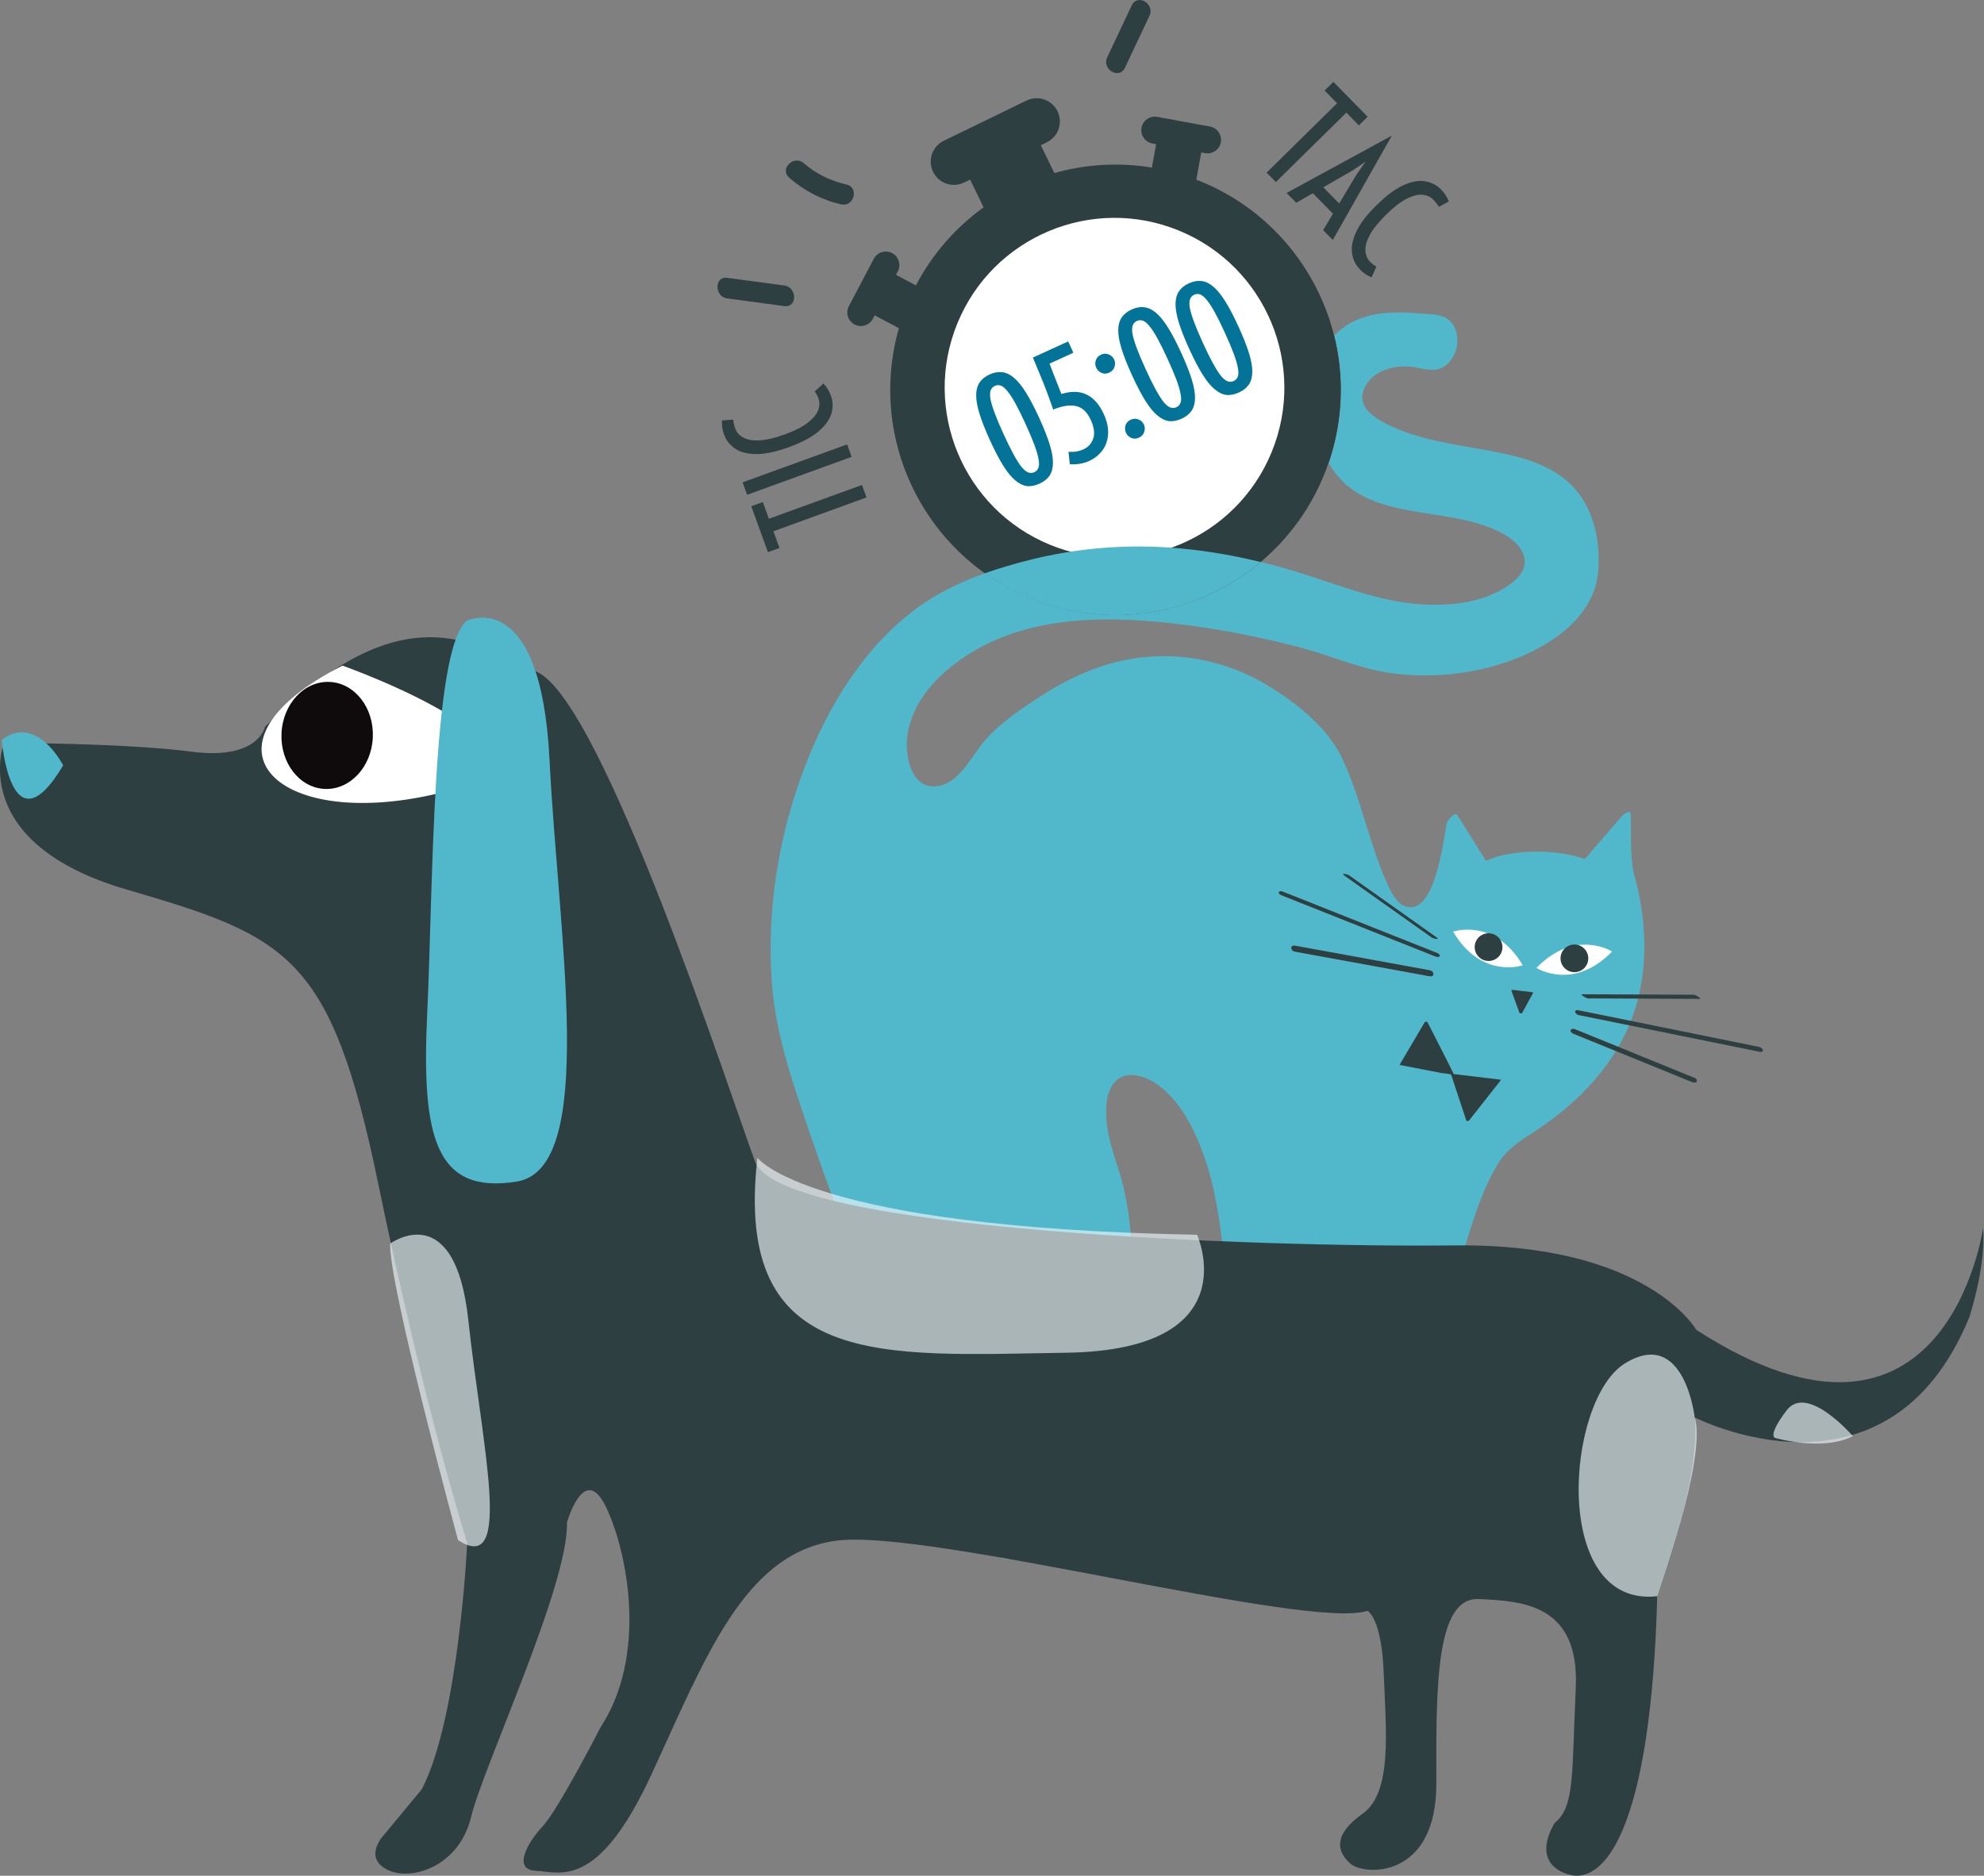<svg width="330" height="312" viewBox="0 0 330 312" fill="none" xmlns="http://www.w3.org/2000/svg">
<rect x="0" y="0" width="330" height="312" fill="#808080" stroke="none"/>
<g clip-path="url(#clip0_100_8459)">
<path d="M210.675 28.717L222.401 17.175L220.32 15.06L221.78 13.623L227.482 19.417L226.022 20.854L223.941 18.738L212.215 30.28L210.663 28.705L210.675 28.717Z" fill="#2E3F41"/>
<path d="M218.366 32.143L215.607 33.729L213.997 32.097L231.402 22.613L231.448 22.659L221.688 39.914L220.078 38.282L221.711 35.545L218.354 32.131L218.366 32.143ZM227.125 26.912H227.114L224.964 28.36L220.101 31.154L222.745 33.844L225.631 29.039L227.125 26.912Z" fill="#2E3F41"/>
<path d="M226.171 44.777C225.459 44.053 225.033 43.167 224.884 42.121C224.734 41.063 224.976 39.868 225.597 38.534C226.217 37.189 227.344 35.718 228.965 34.132C230.609 32.511 232.115 31.395 233.471 30.786C234.816 30.188 236.012 29.97 237.058 30.154C238.093 30.338 238.966 30.786 239.679 31.51C239.989 31.821 240.242 32.131 240.449 32.453C240.656 32.775 240.829 33.12 240.978 33.511L239.323 34.419C239.265 34.269 239.127 34.062 238.92 33.81C238.713 33.557 238.541 33.35 238.391 33.2C237.932 32.729 237.322 32.465 236.587 32.396C235.839 32.338 234.966 32.556 233.954 33.074C232.942 33.591 231.804 34.465 230.528 35.729C229.264 36.983 228.356 38.109 227.827 39.109C227.298 40.109 227.056 40.983 227.114 41.73C227.171 42.477 227.424 43.075 227.884 43.547C228.034 43.696 228.206 43.846 228.402 44.007C228.597 44.167 228.781 44.271 228.93 44.328L228.149 46.133C227.769 45.972 227.413 45.788 227.102 45.581C226.792 45.374 226.482 45.11 226.171 44.8V44.777Z" fill="#2E3F41"/>
<path d="M144.113 82.748L128.64 88.369L129.652 91.151L127.732 91.853L124.961 84.208L126.881 83.507L127.893 86.289L143.366 80.667L144.125 82.736L144.113 82.748Z" fill="#2E3F41"/>
<path d="M141.665 75.988L124.271 82.299L123.513 80.23L140.906 73.919L141.653 75.988H141.665Z" fill="#2E3F41"/>
<path d="M138.216 65.837C138.561 66.791 138.584 67.78 138.285 68.792C137.986 69.803 137.273 70.803 136.147 71.758C135.02 72.712 133.388 73.586 131.249 74.367C129.077 75.16 127.249 75.54 125.766 75.528C124.283 75.517 123.11 75.207 122.248 74.609C121.386 74.011 120.777 73.241 120.432 72.287C120.282 71.873 120.179 71.482 120.133 71.114C120.075 70.735 120.064 70.344 120.087 69.93L121.961 69.792C121.961 69.953 121.995 70.194 122.064 70.516C122.145 70.838 122.214 71.091 122.294 71.286C122.524 71.907 122.961 72.401 123.605 72.769C124.248 73.137 125.145 73.298 126.272 73.252C127.41 73.206 128.812 72.884 130.491 72.275C132.169 71.666 133.457 71.022 134.342 70.321C135.238 69.631 135.825 68.93 136.078 68.24C136.342 67.539 136.354 66.883 136.135 66.263C136.066 66.067 135.974 65.86 135.848 65.63C135.733 65.412 135.618 65.24 135.503 65.113L136.963 63.791C137.239 64.09 137.492 64.4 137.687 64.722C137.883 65.044 138.055 65.412 138.204 65.814L138.216 65.837Z" fill="#2E3F41"/>
<path d="M131.272 29.568C133.778 31.729 136.664 33.258 139.894 33.993C142.033 34.488 142.952 31.189 140.802 30.694C138.147 30.085 135.756 28.935 133.686 27.142C132.031 25.705 129.594 28.119 131.272 29.556V29.568Z" fill="#2E3F41"/>
<path d="M130.467 47.49C127.295 47.064 124.133 46.639 120.96 46.214C118.788 45.926 118.811 49.352 120.96 49.639C124.133 50.065 127.295 50.49 130.467 50.916C132.64 51.203 132.617 47.777 130.467 47.49Z" fill="#2E3F41"/>
<path d="M187.108 11.277L191.201 2.61C192.132 0.632 189.189 -1.115 188.246 0.885L184.154 9.553C183.222 11.53 186.165 13.278 187.108 11.277Z" fill="#2E3F41"/>
<path fill-rule="evenodd" clip-rule="evenodd" d="M198.983 29.878L199.811 25.36L200.443 25.475C201.662 25.693 202.835 24.889 203.065 23.67C203.283 22.452 202.478 21.279 201.26 21.049L192.488 19.44C191.27 19.221 190.097 20.026 189.867 21.244C189.649 22.463 190.453 23.636 191.672 23.866L192.304 23.98L191.592 27.878C186.028 26.958 180.509 27.337 175.371 28.786L173.118 24.153L174.118 23.67C176.038 22.739 176.831 20.428 175.9 18.509C174.968 16.589 172.658 15.795 170.738 16.727L156.977 23.417C155.057 24.348 154.264 26.659 155.195 28.579C156.127 30.499 158.437 31.292 160.357 30.361L161.357 29.878L163.599 34.488C158.966 37.833 155.08 42.248 152.344 47.467L149.034 45.719L149.332 45.145C149.907 44.041 149.493 42.684 148.39 42.098C147.286 41.523 145.93 41.937 145.343 43.041L141.193 50.927C140.619 52.031 141.032 53.387 142.136 53.974C143.24 54.548 144.596 54.134 145.182 53.031L145.481 52.456L149.516 54.583C149.355 55.135 149.217 55.686 149.08 56.25C144.332 76.391 156.816 96.555 176.946 101.302C197.087 106.05 217.251 93.566 221.998 73.436C226.355 54.974 216.216 36.477 198.972 29.878H198.983Z" fill="#2E3F41"/>
<path d="M211.509 75.216C217.433 60.785 210.537 44.284 196.106 38.359C181.676 32.435 165.174 39.331 159.25 53.762C153.326 68.192 160.221 84.694 174.652 90.618C189.083 96.542 205.584 89.647 211.509 75.216Z" fill="white"/>
<path d="M271.937 146.102C271.051 142.699 271.35 138.974 271.247 135.457C271.224 134.526 270.017 135.457 269.741 135.779C267.695 138.147 265.648 140.515 263.614 142.883C259.027 141.354 253.681 141.285 249.06 142.469C248.761 142.55 247.209 143.171 247.174 143.148C247.013 143.079 246.841 142.584 246.738 142.446C246.094 141.665 245.611 140.653 245.059 139.802C244.174 138.4 243.289 136.997 242.404 135.595C241.967 134.916 240.737 136.514 240.656 136.882C240.093 139.492 238.656 153.16 233.391 150.597C232.023 149.93 231.184 147.953 230.609 146.677C229.62 144.493 228.85 142.193 228.103 139.917C226.539 135.135 225.229 130.192 223.01 125.651C220.435 120.661 215.181 116.557 210.445 113.775C201.639 108.614 191.293 107.706 181.728 111.361C178.716 112.511 175.865 114.017 173.163 115.764C169.956 117.833 166.197 120.351 163.714 123.294C161.495 125.915 159.391 130.709 155.391 130.801C151.505 130.893 150.585 125.72 150.873 122.834C151.54 116.304 156.759 111.338 162.15 108.188C173.255 101.716 187.43 102.521 199.708 104.303C205.456 105.142 211.158 106.337 216.779 107.843C220.987 108.97 225.114 110.752 229.379 111.614C239.001 113.557 250.888 111.66 258.935 105.912C262.43 103.418 265.327 99.808 265.786 95.439C266.327 90.347 265.143 84.426 261.406 80.713C257.9 77.218 252.796 75.908 248.071 75.034C242.093 73.93 235.563 73.172 230.137 70.263C228.333 69.298 226.068 67.665 226.689 65.32C227.597 61.848 231.597 60.664 234.736 61.009C236.207 61.17 237.943 61.814 239.426 61.342C240.955 60.848 241.99 59.227 242.3 57.733C242.679 55.882 242.116 53.652 240.288 52.766C239.15 52.215 237.472 52.261 236.219 52.146C233 51.858 229.655 51.801 226.562 52.87C224.665 53.525 223.148 54.548 221.941 55.813C223.343 61.423 223.47 67.424 222.044 73.436C221.757 74.666 221.412 75.862 221.01 77.023C226.217 86.3 238.196 84.357 246.864 87.415C249.278 88.266 252.532 89.703 253.428 92.358C254.164 94.543 252.612 96.198 250.934 97.359C246.853 100.199 241.507 100.808 236.667 100.532C229.068 100.107 222.194 97.06 215.009 94.91C213.261 94.393 211.502 93.91 209.732 93.474C200.984 100.831 188.982 104.119 177.003 101.291C172.129 100.141 167.703 98.083 163.863 95.347C159.851 96.773 155.977 98.612 152.574 101.107C143.63 107.671 137.595 117.673 133.732 127.892C129.49 139.112 127.525 151.356 128.375 163.323C128.847 169.876 130.525 175.934 132.571 182.153C135.25 190.292 138.112 198.386 141.159 206.398C147.24 222.435 153.758 238.633 161.61 253.922C163.093 256.808 166.99 261.797 170.312 257.877C172.796 254.946 168.186 251.267 167.611 248.439C167.082 245.864 167.278 242.978 167.232 240.357C167.163 235.966 167.197 231.563 167.335 227.16C167.473 222.987 167.668 218.791 168.209 214.641C168.404 213.135 168.611 211.594 169.059 210.134C169.151 209.847 169.232 209.445 169.393 209.123C169.393 209.123 169.404 209.134 169.416 209.146C171.209 211.56 171.991 214.181 172.681 217.135C173.807 221.952 174.543 226.872 175.279 231.758C176.026 236.748 176.704 241.76 177.601 246.726C178.118 249.611 178.463 253.29 180.084 255.831C182.13 259.027 186.533 258.325 186.568 254.359C186.579 252.21 185.717 249.91 185.303 247.807C184.717 244.841 184.223 241.852 183.935 238.84C183.682 236.242 183.51 233.54 184.096 230.965C184.533 229.045 185.2 227.171 185.752 225.286C187.349 219.745 188.35 214.077 188.235 208.307C188.154 204.524 187.66 200.765 186.775 197.098C186.039 194.075 184.797 191.189 184.269 188.12C183.832 185.591 183.567 181.555 185.775 179.647C187.694 177.992 190.649 179.095 192.442 180.348C195.96 182.809 198.179 186.913 199.719 190.81C202.363 197.5 203.099 204.582 203.823 211.675C204.616 219.4 205.536 227.125 206.893 234.782C207.778 239.828 208.812 244.91 210.525 249.749C211.434 252.313 212.595 255.428 214.79 257.21C216.227 258.371 218.159 258.601 219.78 257.624C221.09 256.842 221.458 255.176 221.412 253.727C221.343 251.658 220.021 250.336 219.366 248.496C218.136 245.002 217.802 241.081 217.411 237.437C216.848 232.218 216.538 226.953 216.618 221.699C216.653 219.458 216.768 217.204 217.055 214.986C217.25 213.537 217.4 211.514 218.274 210.284C221.481 205.777 225.677 217.492 226.125 219.055C228.436 227.137 228.482 235.621 230.666 243.749C231.528 246.944 232.563 250.163 234.161 253.083C235.069 254.739 236.334 256.842 238.277 257.417C239.426 257.762 240.587 257.383 241.495 256.658C243.277 255.244 243.174 253.279 242.392 251.313C240.254 245.979 238.414 240.334 238.035 234.563C237.794 230.781 238.943 226.93 239.737 223.251C240.829 218.17 242.024 213.1 243.473 208.111C244.875 203.26 246.427 198.248 248.979 193.856C250.807 190.718 253.532 189.419 256.429 187.418C264.016 182.188 270.247 175.049 272.5 165.955C274.121 159.449 273.661 152.494 271.971 146.044L271.937 146.102Z" fill="#51B8CC"/>
<path d="M220.941 76.977C220.941 76.977 220.964 77.011 220.964 77.023C221.366 75.862 221.711 74.666 221.998 73.436C223.412 67.424 223.286 61.411 221.895 55.813C216.882 61.089 217.469 70.734 220.941 76.977Z" fill="#2E3F41"/>
<path d="M209.686 93.485C204.559 92.232 199.351 91.381 194.075 91.048C186.349 90.565 178.578 91.278 171.071 93.186C168.646 93.795 166.209 94.508 163.817 95.359C167.657 98.095 172.083 100.153 176.957 101.302C188.948 104.13 200.938 100.842 209.686 93.485Z" fill="#51B8CC"/>
<path d="M268.131 158.276C268.131 158.276 262.004 154.356 255.555 161.001C255.555 161.001 261.682 164.921 268.131 158.276Z" fill="white"/>
<path d="M259.579 159.138C259.728 157.874 260.878 156.977 262.142 157.127C263.407 157.276 264.315 158.426 264.165 159.679C264.016 160.943 262.866 161.84 261.602 161.69C260.337 161.541 259.429 160.391 259.579 159.138Z" fill="#2E3F41"/>
<path d="M251.382 164.771C251.336 164.656 251.6 164.645 251.669 164.656C252.727 164.783 253.784 164.909 254.842 165.036C254.888 165.036 255.049 165.07 255.003 165.151C254.394 166.266 253.784 167.381 253.175 168.496C253.175 168.496 253.152 168.508 253.141 168.519C253.129 168.519 253.118 168.531 253.095 168.542C253.072 168.542 253.06 168.554 253.037 168.554C252.934 168.577 252.83 168.554 252.773 168.519C252.773 168.519 252.75 168.519 252.738 168.496C252.29 167.255 251.842 166.013 251.393 164.771H251.382Z" fill="#2E3F41"/>
<path d="M241.702 154.965C241.702 154.965 248.577 152.586 253.279 160.564C253.279 160.564 246.404 162.944 241.702 154.965Z" fill="white"/>
<path d="M245.301 157.265C245.45 156 246.6 155.103 247.864 155.253C249.129 155.402 250.037 156.552 249.887 157.816C249.738 159.081 248.588 159.978 247.324 159.828C246.059 159.679 245.151 158.529 245.301 157.265Z" fill="#2E3F41"/>
<path d="M263.131 165.381C269.327 165.404 275.523 165.427 281.731 165.461C282.053 165.461 283.111 166.162 282.731 166.151C276.535 166.128 270.339 166.105 264.131 166.07C263.809 166.07 262.751 165.369 263.131 165.381Z" fill="#2E3F41"/>
<path d="M262.567 168.048C272.58 170.083 282.593 172.117 292.606 174.141C293.285 174.279 293.561 175.129 292.652 174.945C282.639 172.911 272.626 170.876 262.613 168.852C261.935 168.715 261.659 167.864 262.567 168.048Z" fill="#2E3F41"/>
<path d="M262.016 171.209C268.614 173.899 275.202 176.578 281.8 179.268C282.582 179.59 282.249 180.325 281.467 180.004C274.868 177.313 268.281 174.635 261.682 171.945C260.901 171.623 261.234 170.887 262.016 171.209Z" fill="#2E3F41"/>
<path d="M238.127 155.943C233.287 152.517 228.459 149.091 223.619 145.654C222.895 145.148 224.125 145.401 224.412 145.608C229.252 149.033 234.08 152.459 238.92 155.897C239.644 156.402 238.414 156.149 238.127 155.943Z" fill="#2E3F41"/>
<path d="M238.759 159.104C230.218 155.713 221.688 152.321 213.146 148.918C212.376 148.608 212.641 148.022 213.411 148.321C221.952 151.712 230.482 155.103 239.024 158.506C239.794 158.817 239.53 159.403 238.759 159.104Z" fill="#2E3F41"/>
<path d="M237.782 162.392C230.31 161.024 222.849 159.667 215.377 158.299C214.618 158.161 214.526 157.138 215.423 157.299C222.895 158.667 230.356 160.024 237.828 161.392C238.587 161.53 238.679 162.553 237.782 162.392Z" fill="#2E3F41"/>
<path d="M236.977 170.037C237.035 169.945 237.368 169.899 237.426 170.014C238.84 172.807 240.3 175.589 241.679 178.406C241.863 178.785 241.702 178.647 242.231 178.704C243.093 178.808 243.956 178.911 244.818 179.015C246.381 179.199 247.956 179.394 249.52 179.578C249.612 179.59 249.623 179.613 249.612 179.636C249.623 179.647 249.646 179.659 249.635 179.67C247.876 181.912 246.105 184.142 244.346 186.384C244.277 186.476 243.933 186.522 243.887 186.384C243.45 185.073 243.024 183.763 242.587 182.452C242.289 181.544 241.99 180.636 241.691 179.739C241.599 179.475 241.541 179.187 241.426 178.934C241.38 178.831 241.38 178.796 241.392 178.785C241.024 178.567 240.231 178.567 239.84 178.498C238.886 178.314 237.943 178.13 236.989 177.946C235.644 177.681 234.299 177.417 232.942 177.164C232.908 177.164 232.793 177.13 232.827 177.061C234.207 174.727 235.586 172.382 236.966 170.048L236.977 170.037Z" fill="#2E3F41"/>
<path d="M282.168 221.239C282.168 221.239 274.04 206.778 241.955 207.157C209.881 207.525 129.87 204.708 125.605 193.247C121.34 181.785 100.36 116.994 89.381 111.787C78.402 106.579 66.768 98.52 44.064 120.914C44.064 120.914 42.995 126.49 31.844 125.03C20.693 123.57 0.655 123.57 0.655 123.57C0.655 123.57 -5.737 140.159 21.141 147.987C48.019 155.816 55.089 158.966 62.906 196.868C70.734 234.77 77.713 256.681 77.713 256.681C77.713 256.681 76.345 285.709 70.16 297.619L63.791 305.298C63.791 305.298 60.411 308.896 64.32 310.954C68.228 313.012 76.356 310.586 78.356 302.228C80.357 293.882 94.612 263.579 94.301 253.244C94.301 253.244 97.187 243.059 100.831 250.738C104.475 258.417 107.671 275.454 99.9 287.295C99.9 287.295 92.841 301.044 90.301 303.734C87.772 306.436 85.15 311 89.151 311.184C93.152 311.368 99.417 314.483 108.338 295.193C117.27 275.903 123.708 258.383 139.032 256.279C154.356 254.187 217.664 271.235 227.447 267.936C227.447 267.936 229.804 268.982 230.16 278.386C230.517 287.79 231.632 298.159 226.654 301.677C221.676 305.194 222.343 308.045 224.654 310.023C226.964 312.011 238.955 312.575 238.909 296.618C238.863 280.662 238.771 265.648 245.967 265.982C253.164 266.315 262.763 266.775 262.096 280.811C261.429 294.86 261.97 300.516 258.636 303.171C258.636 303.171 254.325 309.54 260.636 311.713C266.947 313.885 274.627 303.93 275.65 265.499C275.65 265.499 282.973 246.14 281.869 235.759C281.869 235.759 313.943 252.279 327.543 219.136C327.543 219.136 330.336 210.824 329.853 204.225C329.853 204.225 323.772 248.048 282.168 221.216V221.239Z" fill="#2E3F41"/>
<path opacity="0.63" d="M199.11 205.387C199.11 205.387 207.824 224.562 177.348 225.01C146.872 225.458 121.903 228.034 125.984 192.569C125.984 192.569 134.25 204.214 199.11 205.387Z" fill="#F2FAFD"/>
<path opacity="0.63" d="M281.881 235.77C281.881 235.77 280.191 220.676 270.281 226.781C260.372 232.885 257.935 267.488 275.661 265.51C275.661 265.51 283.961 242.438 281.881 235.77Z" fill="#F2FAFD"/>
<path opacity="0.63" d="M308.183 238.874C308.183 238.874 300.584 230.068 297.17 234.598C293.744 239.127 295.354 239.208 295.354 239.208C295.354 239.208 303.263 241.461 308.195 238.874H308.183Z" fill="#F2FAFD"/>
<path opacity="0.63" d="M64.894 206.858C64.894 206.858 75.689 198.914 77.908 219.665C80.127 240.415 85.507 262.246 76.184 256.176C76.184 256.176 64.584 213.399 64.894 206.847V206.858Z" fill="#F2FAFD"/>
<path d="M56.974 110.717C56.974 110.717 99.532 125.858 72.39 132.088C45.248 138.319 31.522 123.604 56.974 110.717Z" fill="white"/>
<path d="M77.678 103.245C77.678 103.245 89.967 97.256 91.404 126.409C92.853 155.563 99.486 194.35 85.967 196.535C72.448 198.719 70.079 189.223 71.056 168.623C72.034 148.022 71.827 107.66 77.678 103.245Z" fill="#51B8CC"/>
<path d="M10.507 127.306C10.507 127.306 6.104 118.65 0.287 123.076C0.287 123.076 1.805 141.917 10.507 127.306Z" fill="#51B8CC"/>
<path d="M46.823 121.972C46.593 126.881 49.8 131.031 53.996 131.226C58.192 131.422 61.779 127.605 62.009 122.685C62.239 117.764 59.032 113.626 54.836 113.43C50.64 113.235 47.053 117.052 46.823 121.972Z" fill="#0F0A0C"/>
<path d="M164.664 73.236C163.884 71.53 163.305 70.065 162.928 68.842C162.543 67.602 162.357 66.555 162.37 65.699C162.384 64.844 162.572 64.151 162.936 63.62C163.31 63.065 163.864 62.619 164.6 62.283C165.32 61.954 166.011 61.83 166.675 61.91C167.331 61.974 167.987 62.281 168.643 62.831C169.299 63.38 169.97 64.206 170.656 65.308C171.334 66.394 172.063 67.79 172.844 69.496C173.624 71.202 174.206 72.675 174.591 73.915C174.969 75.138 175.151 76.177 175.137 77.032C175.124 77.888 174.931 78.593 174.557 79.148C174.177 79.686 173.627 80.12 172.907 80.449C172.171 80.785 171.475 80.922 170.819 80.858C170.172 80.769 169.52 80.451 168.864 79.901C168.209 79.351 167.541 78.534 166.863 77.448C166.177 76.347 165.444 74.942 164.664 73.236ZM170.585 70.528C169.958 69.157 169.401 68.026 168.913 67.137C168.426 66.247 167.98 65.561 167.577 65.078C167.191 64.587 166.827 64.278 166.486 64.151C166.145 64.024 165.807 64.037 165.472 64.19C165.138 64.343 164.907 64.59 164.78 64.931C164.653 65.272 164.64 65.754 164.742 66.374C164.861 66.987 165.097 67.769 165.451 68.72C165.804 69.671 166.295 70.832 166.922 72.204C167.549 73.575 168.107 74.706 168.594 75.595C169.082 76.484 169.519 77.175 169.905 77.665C170.308 78.149 170.68 78.454 171.021 78.581C171.363 78.708 171.701 78.695 172.035 78.542C172.37 78.389 172.601 78.142 172.728 77.801C172.855 77.459 172.859 76.982 172.74 76.369C172.639 75.748 172.411 74.962 172.057 74.012C171.703 73.061 171.213 71.9 170.585 70.528Z" fill="#037498"/>
<path d="M174.569 60.485C175.036 61.728 175.437 62.758 175.77 63.576C176.104 64.395 176.361 65.046 176.542 65.529C178.214 65.028 179.628 65.069 180.785 65.652C181.941 66.236 182.879 67.313 183.598 68.886C184.004 69.772 184.238 70.616 184.3 71.416C184.363 72.217 184.276 72.955 184.038 73.63C183.818 74.297 183.46 74.885 182.965 75.395C182.477 75.921 181.882 76.345 181.18 76.666C180.694 76.888 180.17 77.047 179.607 77.142C179.044 77.238 178.488 77.26 177.938 77.208L177.726 75.151C178.629 75.224 179.457 75.088 180.209 74.743C181.012 74.376 181.556 73.774 181.84 72.936C182.124 72.098 181.991 71.077 181.44 69.873C180.836 68.551 180.028 67.778 179.015 67.554C178.011 67.305 176.733 67.495 175.18 68.124C174.881 67.249 174.6 66.458 174.337 65.749C174.066 65.023 173.798 64.327 173.533 63.659C173.26 62.975 172.983 62.302 172.702 61.642C172.429 60.958 172.129 60.236 171.802 59.475L177.673 56.79L178.534 58.672L174.569 60.485Z" fill="#037498"/>
<path d="M190.271 70.628C190.447 71.013 190.462 71.421 190.315 71.852C190.185 72.275 189.894 72.59 189.443 72.797C188.991 73.003 188.562 73.017 188.157 72.838C187.752 72.66 187.461 72.378 187.285 71.993C187.102 71.592 187.075 71.179 187.205 70.756C187.335 70.332 187.626 70.017 188.077 69.811C188.529 69.604 188.957 69.591 189.363 69.769C189.785 69.94 190.087 70.227 190.271 70.628ZM185.326 59.814C185.502 60.198 185.516 60.606 185.37 61.037C185.24 61.461 184.949 61.776 184.497 61.982C184.046 62.189 183.617 62.203 183.212 62.024C182.807 61.845 182.516 61.564 182.34 61.179C182.156 60.778 182.13 60.365 182.26 59.941C182.39 59.518 182.68 59.203 183.132 58.996C183.584 58.79 184.012 58.776 184.417 58.955C184.84 59.126 185.142 59.412 185.326 59.814Z" fill="#037498"/>
<path d="M188.295 62.43C187.515 60.724 186.936 59.259 186.559 58.036C186.174 56.797 185.988 55.749 186.001 54.893C186.015 54.038 186.203 53.345 186.567 52.814C186.941 52.259 187.495 51.813 188.231 51.477C188.951 51.148 189.642 51.024 190.306 51.105C190.962 51.169 191.618 51.475 192.274 52.025C192.93 52.575 193.601 53.4 194.287 54.502C194.965 55.588 195.694 56.984 196.475 58.69C197.255 60.396 197.837 61.869 198.222 63.109C198.6 64.332 198.782 65.371 198.768 66.227C198.755 67.082 198.562 67.787 198.188 68.342C197.808 68.881 197.258 69.314 196.538 69.643C195.802 69.98 195.106 70.116 194.45 70.052C193.803 69.964 193.151 69.645 192.495 69.095C191.84 68.546 191.172 67.728 190.494 66.643C189.808 65.541 189.075 64.136 188.295 62.43ZM194.216 59.722C193.589 58.351 193.032 57.22 192.544 56.331C192.057 55.441 191.611 54.755 191.208 54.272C190.822 53.781 190.458 53.472 190.117 53.345C189.776 53.218 189.438 53.231 189.103 53.384C188.769 53.537 188.538 53.784 188.411 54.125C188.284 54.467 188.271 54.948 188.373 55.569C188.492 56.182 188.728 56.964 189.082 57.914C189.435 58.865 189.926 60.026 190.553 61.398C191.18 62.769 191.738 63.9 192.225 64.789C192.713 65.679 193.15 66.369 193.536 66.86C193.939 67.343 194.311 67.648 194.652 67.775C194.994 67.902 195.332 67.889 195.666 67.736C196.001 67.583 196.232 67.336 196.359 66.995C196.486 66.653 196.49 66.176 196.371 65.563C196.27 64.942 196.042 64.156 195.688 63.206C195.334 62.255 194.844 61.094 194.216 59.722Z" fill="#037498"/>
<path d="M197.822 58.074C197.042 56.368 196.463 54.903 196.086 53.68C195.701 52.44 195.515 51.392 195.528 50.537C195.541 49.681 195.73 48.988 196.094 48.458C196.468 47.903 197.022 47.457 197.758 47.121C198.477 46.792 199.169 46.667 199.833 46.748C200.489 46.812 201.145 47.119 201.801 47.669C202.457 48.218 203.128 49.044 203.814 50.146C204.492 51.231 205.221 52.627 206.002 54.333C206.782 56.04 207.364 57.513 207.749 58.752C208.126 59.975 208.308 61.015 208.295 61.87C208.282 62.726 208.089 63.431 207.715 63.986C207.334 64.524 206.784 64.958 206.065 65.287C205.329 65.623 204.633 65.76 203.977 65.696C203.33 65.607 202.678 65.288 202.022 64.739C201.366 64.189 200.699 63.372 200.021 62.286C199.335 61.184 198.602 59.78 197.822 58.074ZM203.743 55.366C203.116 53.994 202.559 52.864 202.071 51.974C201.583 51.085 201.138 50.399 200.735 49.916C200.349 49.425 199.985 49.116 199.644 48.989C199.303 48.862 198.965 48.874 198.63 49.028C198.296 49.181 198.065 49.428 197.938 49.769C197.811 50.11 197.798 50.591 197.9 51.212C198.018 51.825 198.255 52.607 198.608 53.558C198.962 54.508 199.453 55.67 200.08 57.041C200.707 58.413 201.265 59.543 201.752 60.433C202.24 61.322 202.677 62.012 203.063 62.503C203.466 62.986 203.838 63.291 204.179 63.419C204.521 63.546 204.859 63.533 205.193 63.38C205.528 63.227 205.758 62.98 205.886 62.638C206.013 62.297 206.017 61.82 205.898 61.207C205.796 60.586 205.569 59.8 205.215 58.849C204.861 57.899 204.371 56.738 203.743 55.366Z" fill="#037498"/>
</g>
<defs>
<clipPath id="clip0_100_8459">
<rect width="329.911" height="312" fill="white"/>
</clipPath>
</defs>
</svg>
